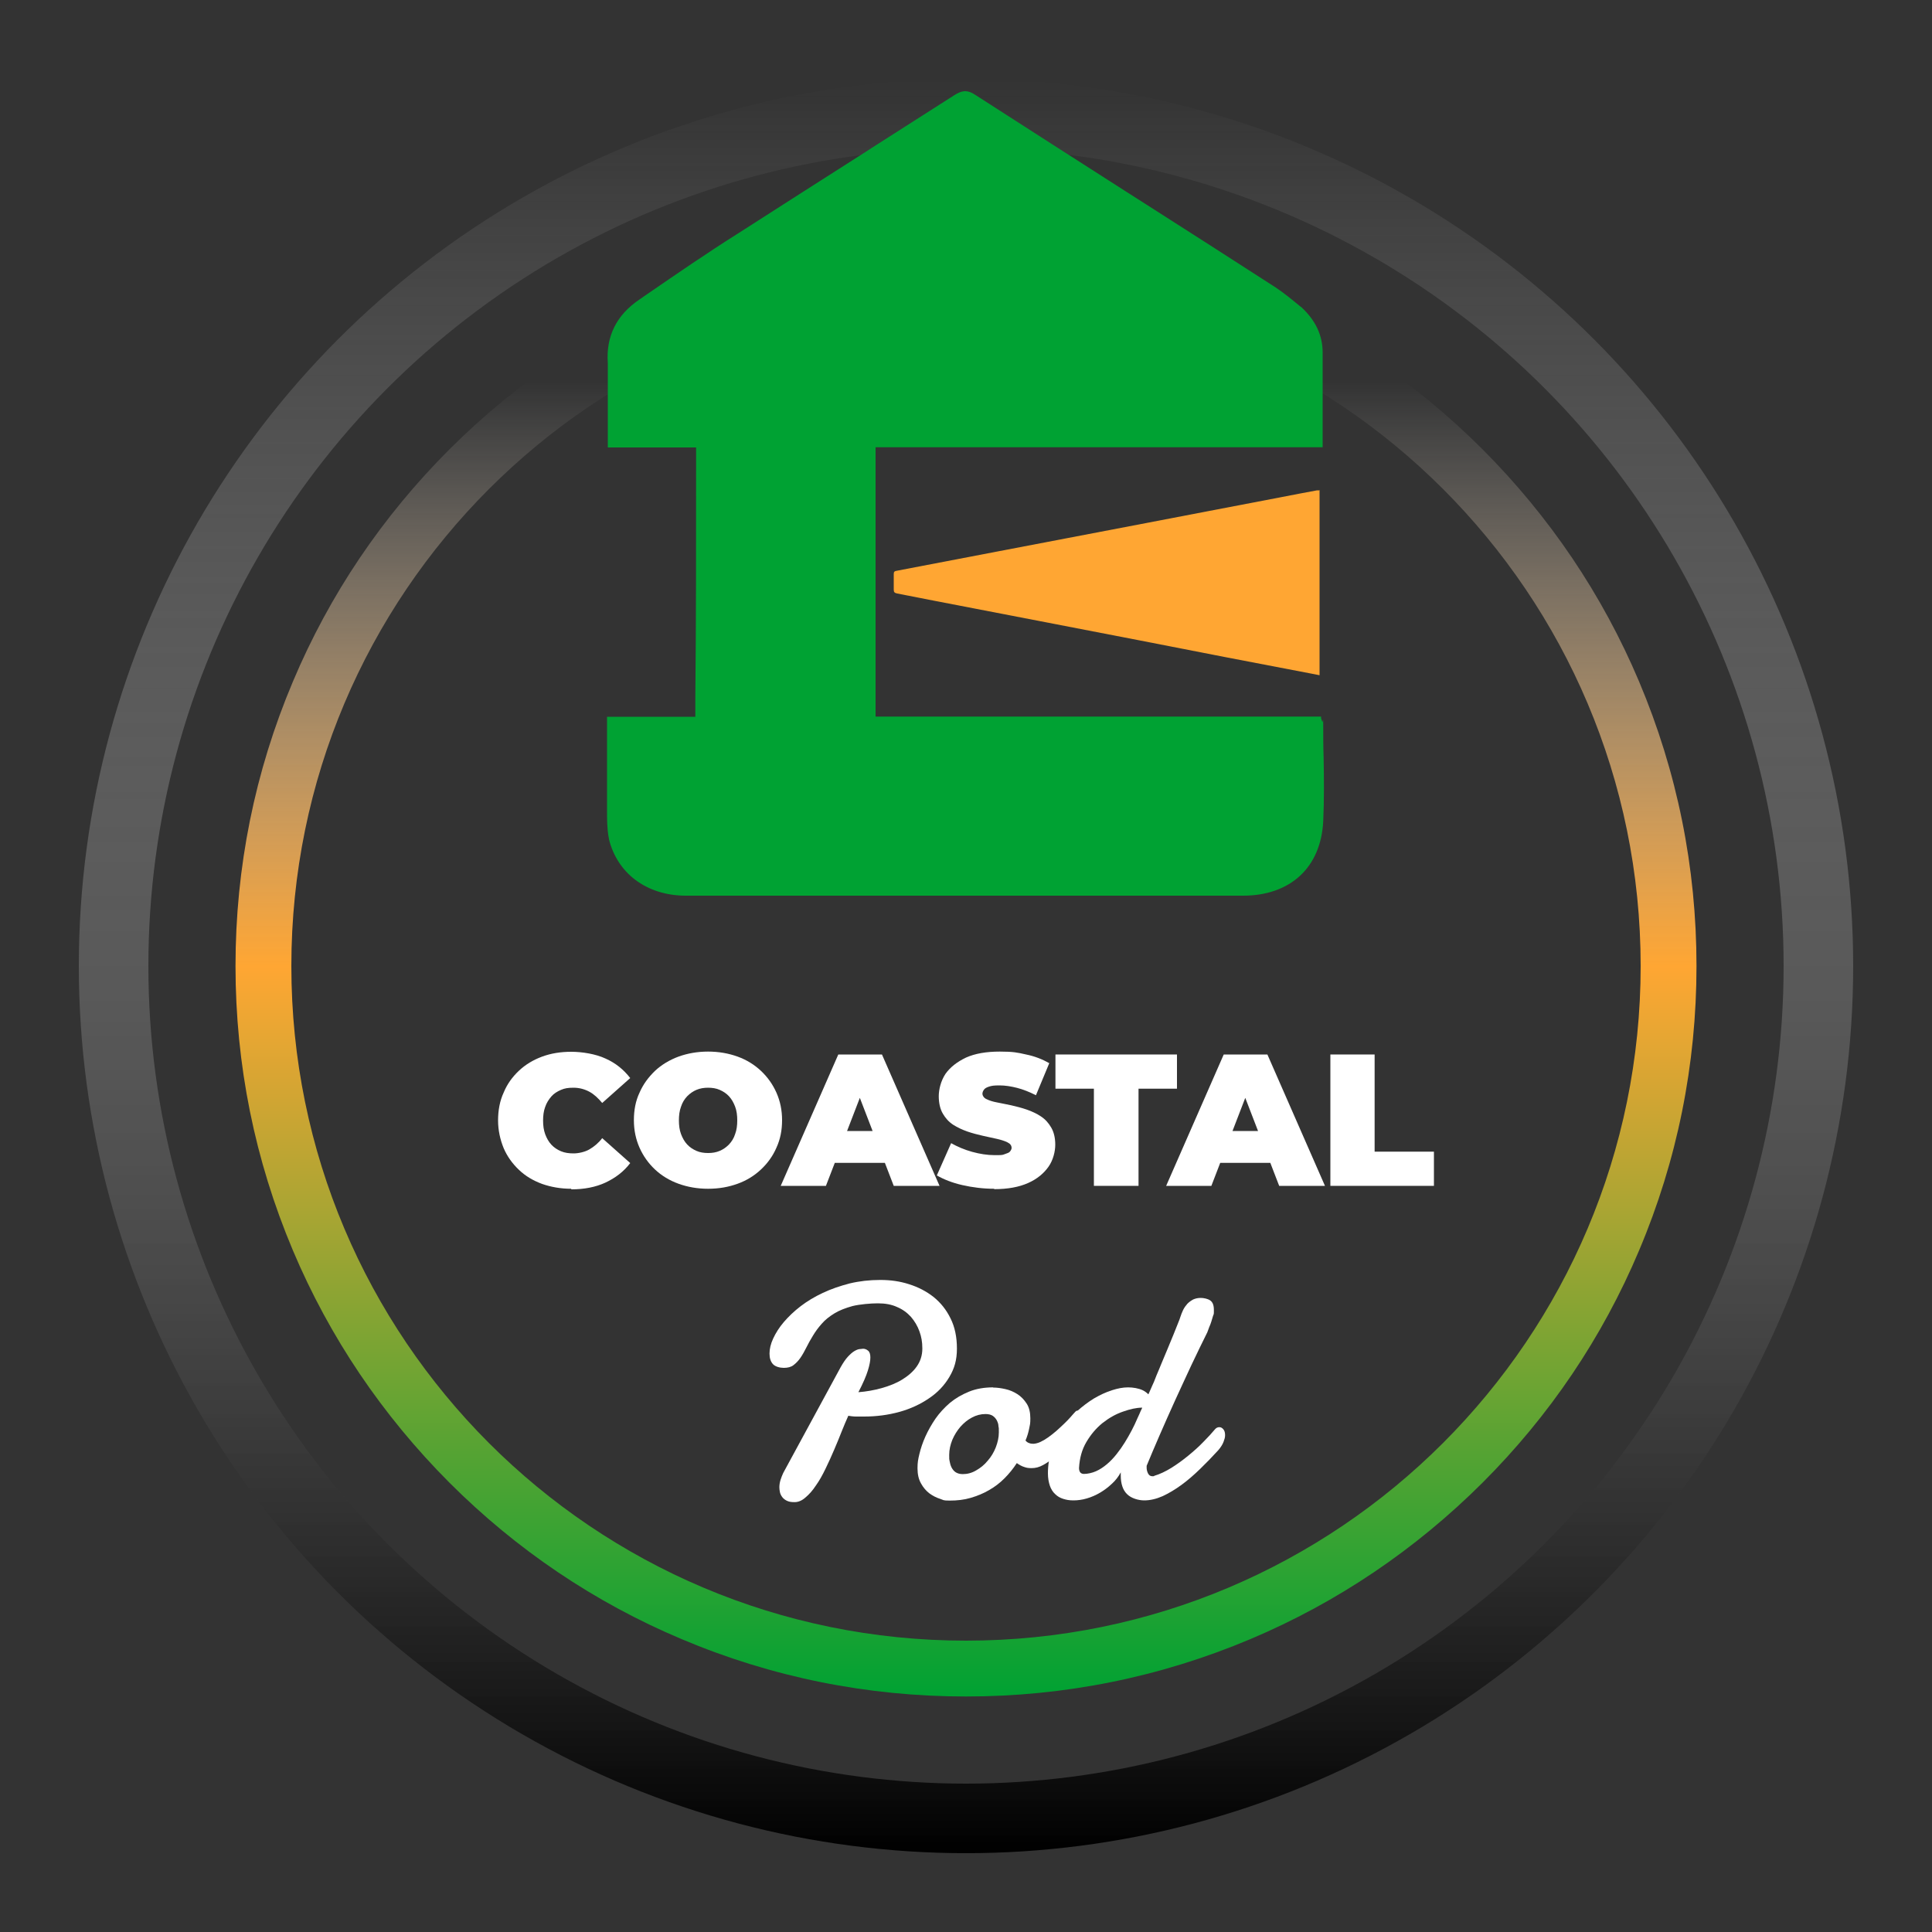 <?xml version="1.0" encoding="UTF-8"?>
<svg id="Layer_1" xmlns="http://www.w3.org/2000/svg" version="1.1" xmlns:xlink="http://www.w3.org/1999/xlink" viewBox="0 0 1000 1000">
  <rect x="0" y="0" width="1000" height="1000" fill="#333333" stroke="none"/>
  <!-- Generator: Adobe Illustrator 29.1.0, SVG Export Plug-In . SVG Version: 2.1.0 Build 142)  -->
  <defs>
    <style>
      .st0 {
        fill: #ffa633;
      }

      .st1 {
        fill: #fff;
      }

      .st2 {
        fill: #00a233;
      }

      .st3 {
        fill: none;
        stroke: url(#linear-gradient1);
        stroke-miterlimit: 10;
        stroke-width: 36px;
      }

      .st4 {
        fill: url(#linear-gradient);
      }
    </style>
    <linearGradient id="linear-gradient" x1="500" y1="1342.1" x2="500" y2="585.9" gradientTransform="translate(1000 -464) rotate(-180) scale(1 -1)" gradientUnits="userSpaceOnUse">
      <stop offset="0" stop-color="#00a233"/>
      <stop offset=".5" stop-color="#ffa633"/>
      <stop offset=".9" stop-color="#fff" stop-opacity="0"/>
    </linearGradient>
    <linearGradient id="linear-gradient1" x1="500" y1="1423.2" x2="500" y2="504.8" gradientTransform="translate(0 1464) scale(1 -1)" gradientUnits="userSpaceOnUse">
      <stop offset="0" stop-color="#fff" stop-opacity="0"/>
      <stop offset="1" stop-color="#000"/>
    </linearGradient>
  </defs>
  <path class="st4" d="M500,849.2c-192.9,0-349.2-156.4-349.2-349.2,0-192.8,156.4-349.2,349.2-349.2,192.8,0,349.2,156.4,349.2,349.2,0,192.8-156.4,349.2-349.2,349.2M500,878.1c51,0,100.5-10,147.2-29.7,45-19,85.4-46.3,120.2-81,34.7-34.7,62-75.1,81-120.2,19.7-46.6,29.7-96.1,29.7-147.2,0-51.1-10-100.5-29.7-147.2-19-45-46.3-85.4-81-120.2-34.7-34.7-75.1-62-120.2-81-46.6-19.7-96.1-29.7-147.2-29.7-51.1,0-100.5,10-147.2,29.7-45,19-85.4,46.3-120.2,81-34.7,34.7-62,75.1-81,120.2-19.7,46.6-29.7,96.1-29.7,147.2,0,51.1,10,100.5,29.7,147.2,19,45,46.3,85.4,81,120.2,34.7,34.7,75.1,62,120.2,81,46.6,19.7,96.1,29.7,147.2,29.7h0Z"/>
  <circle class="st3" cx="500" cy="500" r="441.2"/>
  <g>
    <path class="st1" d="M439,733c-1,2.2-2.1,4.8-3.3,7.8-1.2,3.1-2.5,6.2-3.9,9.5s-2.9,6.6-4.5,9.9c-1.6,3.3-3.2,6.2-5,8.7-1.7,2.6-3.5,4.6-5.4,6.2-1.8,1.6-3.7,2.4-5.6,2.4s-2.9-.2-4-.7c-1-.5-1.8-1.1-2.4-1.9-.6-.8-1-1.6-1.2-2.5s-.3-1.8-.3-2.6c0-1.2.2-2.5.6-3.8s.9-2.5,1.4-3.6l29.7-54.7c1.3-2.3,2.5-4.1,3.7-5.4,1.2-1.3,2.3-2.3,3.3-2.9s1.9-1,2.7-1.1c.8,0,1.4-.2,1.9-.2.9,0,1.8.3,2.6,1,.8.6,1.2,1.8,1.2,3.5s-.4,3.9-1.3,6.8c-.9,2.9-2.5,6.6-4.9,11.2,4-.3,8-1,12-2.1,3.9-1.1,7.5-2.5,10.6-4.4s5.7-4.1,7.6-6.8,2.9-5.8,2.9-9.3-.5-6.1-1.5-8.9c-1-2.8-2.5-5.3-4.4-7.5-1.9-2.1-4.3-3.9-7.2-5.1-2.8-1.3-6.1-1.9-9.9-1.9s-9.4.5-13.1,1.4c-3.6,1-6.8,2.2-9.4,3.8s-4.8,3.3-6.6,5.4c-1.8,2-3.3,4.1-4.5,6.1-1.3,2.1-2.4,4.1-3.4,6.1s-2,3.8-3.1,5.4c-1.1,1.6-2.3,2.8-3.6,3.8-1.3,1-3,1.4-5,1.4s-4.4-.6-5.6-1.9c-1.2-1.3-1.8-3.1-1.8-5.5s.6-5,1.9-7.8,3.1-5.7,5.5-8.5,5.3-5.6,8.7-8.2c3.4-2.6,7.2-4.9,11.5-6.9,4.2-2,8.9-3.6,13.9-4.9,5-1.2,10.3-1.8,15.8-1.8s10.2.7,14.9,2.2c4.8,1.5,9,3.7,12.7,6.6,3.7,3,6.6,6.6,8.8,11.1,2.2,4.4,3.3,9.6,3.3,15.6s-1.3,10.3-3.9,14.7-6.1,8.1-10.6,11.1c-4.4,3-9.5,5.4-15.3,7s-11.9,2.4-18.3,2.4-2.7,0-4.1,0-2.7-.2-4.1-.4v.2Z"/>
    <path class="st1" d="M514.1,718.2c2,0,4.1.3,6.3.8,2.3.5,4.3,1.4,6.2,2.6,1.9,1.2,3.5,2.9,4.8,4.9s1.9,4.6,1.9,7.6-.2,3.3-.6,5.3c-.4,2-1,4.1-1.9,6.2.5.6,1.1,1.1,1.8,1.3.7.3,1.4.4,2.2.4s2.3-.3,3.6-.9c1.3-.6,2.7-1.4,4.1-2.4,1.4-1,2.8-2.1,4.2-3.3s2.7-2.5,4-3.7,2.4-2.4,3.4-3.5,1.8-2.1,2.5-2.8.8-.5,1.3-.5,1.4.4,1.9,1.1c.6.8.9,1.8.9,3.1s-.4,2.9-1.2,4.7-2.3,3.6-4.5,5.5c-1.2,1.3-2.7,2.9-4.3,4.7s-3.3,3.4-5.1,5-3.7,2.9-5.7,4-3.9,1.6-5.9,1.6-2.7-.2-3.9-.6c-1.3-.4-2.5-1.1-3.8-2-1.9,2.9-4,5.5-6.4,7.9s-5,4.4-8,6.1c-2.9,1.7-6.1,3-9.5,4s-7,1.4-10.8,1.4-3.1-.3-5-.9c-1.9-.6-3.7-1.5-5.5-2.8-1.7-1.3-3.2-3-4.4-5.2-1.2-2.1-1.8-4.7-1.8-7.8s.3-4.6,1-7.5,1.7-5.9,3.1-9,3.1-6.1,5.2-9.2c2.1-3,4.6-5.7,7.5-8.2,2.9-2.4,6.2-4.3,9.9-5.8,3.7-1.5,7.9-2.2,12.4-2.2h0ZM510.1,731.9c-2.4,0-4.8.6-7,1.8-2.3,1.2-4.2,2.8-6,4.8-1.7,2-3.1,4.2-4.2,6.8-1,2.5-1.6,5.1-1.6,7.7s0,2.1.2,3.2c.2,1.2.5,2.3,1,3.3s1.2,1.9,2.1,2.5,2.2,1,3.7,1c2.4,0,4.7-.6,6.9-1.9,2.3-1.3,4.3-2.9,6-5,1.8-2,3.2-4.4,4.2-6.9,1-2.6,1.6-5.2,1.6-7.8s0-2.1-.2-3.2c0-1.1-.4-2.1-.9-3.1-.5-.9-1.2-1.7-2.1-2.3-.9-.6-2.2-.9-3.8-.9h.1Z"/>
    <path class="st1" d="M593.5,758.9v.8c0,.9.2,1.9.7,2.9s1.2,1.5,2.3,1.5.7,0,.9-.2c3-.9,5.9-2.3,9-4.2,3-1.9,5.9-4,8.7-6.3s5.4-4.6,7.7-7c2.4-2.4,4.3-4.5,5.9-6.4.7-.9,1.5-1.3,2.4-1.3s1.5.4,2.1,1.1c.6.7.9,1.7.9,3s-.3,2.1-.8,3.5c-.5,1.3-1.4,2.8-2.7,4.3-3.1,3.4-6.2,6.6-9.4,9.7s-6.4,5.9-9.7,8.3c-3.3,2.4-6.5,4.3-9.7,5.8-3.2,1.4-6.4,2.2-9.5,2.2s-6.8-1.1-8.9-3.2c-2.2-2.1-3.3-5.4-3.3-9.7v-1.6c-1.2,2.2-2.7,4.2-4.6,5.9-1.9,1.8-3.9,3.3-6.1,4.6-2.2,1.3-4.5,2.3-6.9,3s-4.7,1-6.9,1-3.7-.3-5.3-.8-3-1.3-4.2-2.5c-1.2-1.1-2.1-2.6-2.7-4.3-.6-1.8-1-3.9-1-6.4,0-4.3.7-8.5,2-12.4s3.1-7.5,5.4-10.8c2.2-3.3,4.8-6.2,7.6-8.9,2.9-2.6,5.8-4.8,8.9-6.7,3.1-1.8,6.1-3.2,9.2-4.2,3.1-1,5.8-1.5,8.4-1.5s5.5.5,7.6,1.5c1,.5,2,1.2,2.9,2.1.2-.5.4-.9.6-1.3.5-1.2,1-2.3,1.4-3.2s.7-1.6.9-2c.2-.5.6-1.6,1.3-3.3s1.6-3.7,2.5-6c1-2.3,2-4.8,3.1-7.4,1.1-2.6,2.1-5.1,3.1-7.5s1.7-4.3,2.4-6,1.1-2.8,1.2-3.2c.4-1.3.9-2.5,1.5-3.8.6-1.2,1.4-2.3,2.2-3.2.9-.9,1.9-1.6,3-2.2,1.1-.5,2.4-.8,3.9-.8s3.6.4,4.9,1.3c1.3.9,1.9,2.5,1.9,4.9s0,2-.4,3c-.3,1-.6,2-.9,3-.3,1-.7,2-1.1,2.9-.4,1-.7,1.9-1,2.7-2.6,5.2-5.3,10.8-8.2,16.9-2.8,6.1-5.7,12.2-8.5,18.4s-5.5,12.2-8,18-4.8,11.1-6.7,15.8v.2ZM591.2,728.6c-3.1,0-6.4.8-9.8,2-3.9,1.3-7.5,3.4-10.8,6-3.3,2.7-6,5.9-8.3,9.8-2.3,3.9-3.5,8.3-3.8,13.4,0,2.1.9,3.1,2.6,3.1s4.2-.5,6.2-1.4,3.8-2.1,5.6-3.6,3.5-3.3,5-5.2c1.6-2,3-4,4.3-6.1s2.5-4.2,3.6-6.3,2-4,2.8-5.9c.3-.6.6-1.4,1.1-2.4.4-1,.9-2.1,1.5-3.3h0Z"/>
  </g>
  <g>
    <path class="st1" d="M295.7,615.3c-5.5,0-10.5-.9-15.1-2.5-4.6-1.7-8.7-4.1-12-7.3-3.4-3.2-6.1-7-7.9-11.2-1.8-4.4-2.9-9.2-2.9-14.4s.9-10.1,2.9-14.4c1.8-4.4,4.5-8.1,7.9-11.3s7.4-5.6,12-7.3,9.6-2.5,15.1-2.5,12.6,1.1,17.7,3.5c5.2,2.3,9.4,5.7,12.8,10.1l-14.5,12.9c-2.1-2.5-4.2-4.5-6.6-5.8s-5.2-2.1-8.2-2.1-4.6.3-6.5,1.1-3.7,1.9-5,3.4-2.5,3.3-3.2,5.4c-.8,2.1-1.1,4.5-1.1,7.1s.3,4.9,1.1,7.1c.8,2.1,1.8,3.9,3.2,5.4,1.4,1.5,3.1,2.6,5,3.4s4.1,1.1,6.5,1.1,5.8-.7,8.2-2.1c2.4-1.4,4.7-3.3,6.6-5.8l14.5,12.9c-3.3,4.4-7.7,7.7-12.8,10.1-5.2,2.4-11.1,3.5-17.7,3.5v-.3h0Z"/>
    <path class="st1" d="M366.5,615.3c-5.5,0-10.6-.9-15.3-2.6-4.7-1.7-8.8-4.2-12.2-7.4-3.4-3.2-6.1-7-8-11.3s-2.9-9-2.9-14.2.9-10,2.9-14.2c1.9-4.4,4.6-8,8-11.3,3.4-3.2,7.6-5.7,12.2-7.4,4.7-1.7,9.8-2.6,15.3-2.6s10.6.9,15.3,2.6c4.7,1.7,8.7,4.2,12.1,7.4s6.1,7,8,11.3,2.9,9,2.9,14.2-.9,9.8-2.9,14.2c-1.9,4.4-4.6,8.1-8,11.3s-7.4,5.7-12.1,7.4-9.7,2.6-15.3,2.6ZM366.5,596.8c2.2,0,4.1-.3,6-1.1s3.4-1.9,4.8-3.3c1.4-1.5,2.5-3.2,3.2-5.4.8-2.1,1.1-4.5,1.1-7.1s-.3-5-1.1-7.1c-.8-2.1-1.8-3.9-3.2-5.4-1.4-1.5-3-2.5-4.8-3.3s-3.9-1.1-6-1.1-4.1.3-6,1.1-3.4,1.9-4.8,3.3c-1.4,1.5-2.5,3.2-3.2,5.4-.8,2.1-1.1,4.5-1.1,7.1s.3,5,1.1,7.1c.8,2.1,1.8,3.9,3.2,5.4,1.4,1.5,3,2.5,4.8,3.3s3.9,1.1,6,1.1Z"/>
    <path class="st1" d="M404.1,613.8l29.8-68h22.6l29.8,68h-23.7l-22-57.1h8.9l-22,57.1h-23.4,0ZM421.9,601.9l5.8-16.5h31.3l5.8,16.5h-42.9,0Z"/>
    <path class="st1" d="M514.6,615.3c-5.7,0-11.2-.7-16.5-1.9s-9.7-3-13.2-5l7.4-16.7c3.2,1.8,6.9,3.4,10.9,4.5s7.9,1.7,11.6,1.7,3.9,0,5.2-.5,2.2-.7,2.7-1.3.9-1.3.9-1.9c0-1.3-.7-2.2-2.1-2.9-1.4-.7-3.2-1.3-5.4-1.8-2.3-.5-4.7-1-7.3-1.6s-5.4-1.3-8-2.2-5.2-2.1-7.4-3.5c-2.3-1.5-4-3.4-5.4-5.8s-2.1-5.5-2.1-9,1.1-8,3.5-11.6c2.4-3.4,6-6.2,10.6-8.4,4.7-2.1,10.5-3.1,17.5-3.1s9.2.5,13.6,1.5c4.5.9,8.5,2.5,12,4.5l-6.9,16.6c-3.3-1.7-6.6-3-9.7-3.8-3.1-.8-6.2-1.3-9.2-1.3s-4,.2-5.3.6-2.2.9-2.7,1.6-.8,1.4-.8,2.2.7,2.1,2.1,2.7c1.4.7,3.2,1.3,5.4,1.7,2.3.5,4.7.9,7.4,1.5,2.6.6,5.4,1.3,8,2.2s5.2,2.1,7.3,3.5c2.3,1.5,4,3.4,5.4,5.8s2.1,5.4,2.1,8.9-1.1,8-3.5,11.4-5.8,6.3-10.5,8.4-10.5,3.2-17.6,3.2v-.2h0Z"/>
    <path class="st1" d="M566.2,613.8v-50.3h-19.9v-17.7h62.9v17.7h-19.9v50.3h-23.1Z"/>
    <path class="st1" d="M603.6,613.8l29.8-68h22.6l29.8,68h-23.7l-22-57.1h8.9l-22,57.1h-23.4,0ZM621.2,601.9l5.8-16.5h31.3l5.8,16.5h-42.9,0Z"/>
    <path class="st1" d="M688.6,613.8v-68h22.9v50.3h30.7v17.7h-53.7,0Z"/>
  </g>
  <g>
    <path class="st0" d="M683,254v95.5c-1.7-.3-3.2-.7-5.1-1-29.5-5.6-58.9-11.3-88.4-17.1-28.2-5.5-56.6-10.9-84.9-16.4-13.3-2.6-26.8-5.1-40.2-7.8-1.4-.3-1.8-.7-1.8-2v-8.1c0-1.2.4-1.5,1.7-1.7,17.4-3.3,34.3-6.6,51.7-9.9,24.3-4.6,48.4-9.3,72.7-13.9,24.7-4.8,49.3-9.4,74.1-14.2,6.4-1.2,12.6-2.5,18.9-3.6h1.4v.2h-.1Z"/>
    <path class="st2" d="M685.1,392c-.2-5.6-.2-11.2-.2-16.7s-.2-1-.5-1.6v-.2l-.6-1.7v-.9h-230.6v-139.4h231.4v-49c0-8.9-3.6-16.6-11-23.5l-.7-.5c-3.9-3.2-8.1-6.7-12.6-9.7-22.3-14.4-45.1-29-67.2-43.1l-10.5-6.7c-23.4-15-51-32.6-77.8-49.9-1.9-1.3-3.6-1.9-5.2-1.9h-.2c-2.1.1-3.9,1.1-5.5,2.1-15.3,9.8-29.7,19-42.6,27.2l-2.6,1.7c-21.9,14-44.6,28.4-66.8,42.7-15.9,10-31.7,20.9-47,31.4l-3.9,2.7c-11.9,8-17.4,19.1-16.4,32.9v43.7h45.7v10c0,41,0,79.7-.4,119.5v9.9h-45.7v48.6c0,4.5,0,8.9.8,13.6l.2.9v.3c2.1,8.5,6.8,15.8,13.5,20.9,7.1,5.4,16.2,8.3,26.3,8.3h288.4c12.1,0,22.3-3.6,29.6-10.4,7.2-6.7,11.3-16.4,11.9-28.1.5-11.1.4-22.4.2-33.1Z"/>
  </g>
</svg>